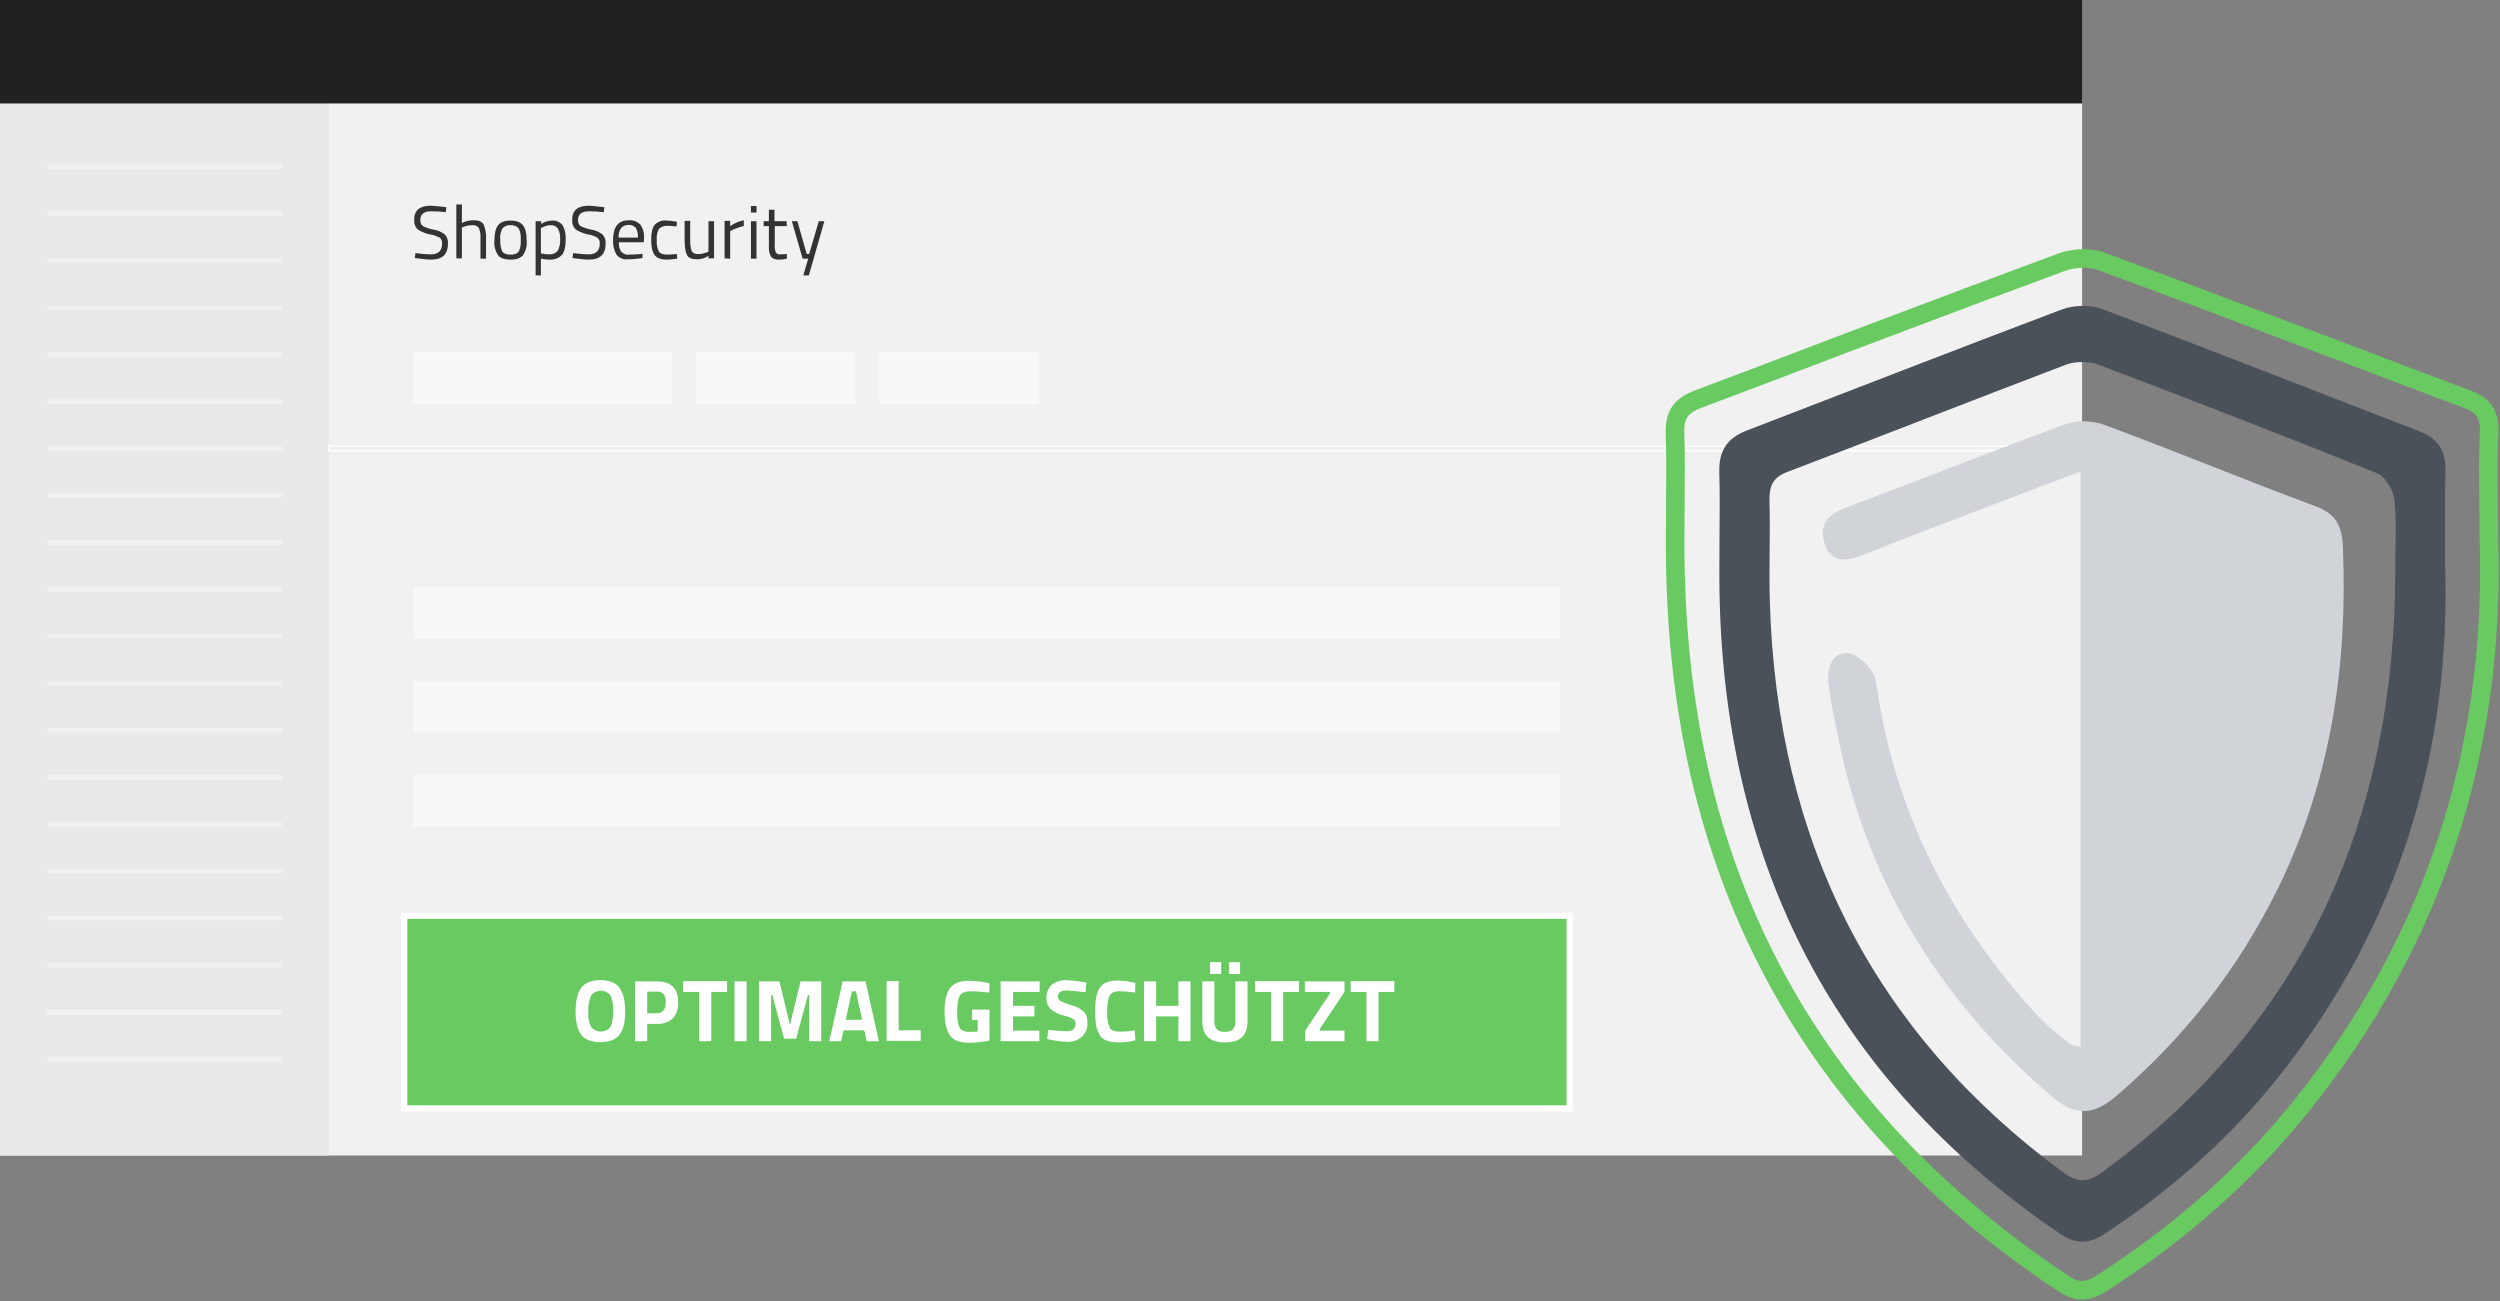 <?xml version="1.0" encoding="UTF-8"?>
<svg xmlns="http://www.w3.org/2000/svg" xmlns:xlink="http://www.w3.org/1999/xlink" version="1.1" id="Ebene_1" x="0px" y="0px" viewBox="0 0 807 420" style="enable-background:new 0 0 807 420;" xml:space="preserve">
<rect x="0" y="0" width="807" height="420" fill="#808080" stroke="none"/>
<style type="text/css">
	.st0{fill-rule:evenodd;clip-rule:evenodd;fill:#F1F1F1;}
	.st1{fill:#F1F1F1;}
	.st2{fill-rule:evenodd;clip-rule:evenodd;fill:#E9E9E9;}
	.st3{fill-rule:evenodd;clip-rule:evenodd;fill:#FFFFFF;}
	.st4{opacity:0.5;fill-rule:evenodd;clip-rule:evenodd;fill:#FFFFFF;enable-background:new    ;}
	.st5{fill-rule:evenodd;clip-rule:evenodd;fill:#69CA62;stroke:#FFFFFF;stroke-width:2;}
	.st6{fill:none;stroke:#FFFFFF;stroke-width:0.51;}
	.st7{fill-rule:evenodd;clip-rule:evenodd;fill:#333333;}
	.st8{fill:#4A5159;}
	.st9{fill:#D0D4D8;}
	.st10{fill:none;stroke:#69CA62;stroke-width:6;}
	.st11{fill-rule:evenodd;clip-rule:evenodd;fill:#212121;}
</style>
<path id="Browser_BG" class="st0" d="M0,31.8h672.1V373H0V31.8z"></path>
<circle id="Browser_minimize" class="st1" cx="638.7" cy="12.1" r="4.5"></circle>
<circle id="Browser_maximize" class="st1" cx="650.8" cy="12.1" r="4.5"></circle>
<circle id="Browser_close" class="st1" cx="663" cy="12.1" r="4.5"></circle>
<path id="Managed-Center_Nav-links_BG" class="st2" d="M0,33.4h106.2V373H0V33.4z"></path>
<path id="Menu-item" class="st0" d="M15.2,53.1H91v1.5H15.2V53.1z"></path>
<path id="Menu-item_Kopie" class="st0" d="M15.2,68.2H91v1.5H15.2V68.2z"></path>
<path id="Menu-item_Kopie_2" class="st0" d="M15.2,83.4H91v1.5H15.2V83.4L15.2,83.4z"></path>
<path id="Menu-item_Kopie_3" class="st0" d="M15.2,98.5H91v1.5H15.2V98.5z"></path>
<path id="Menu-item_Kopie_4" class="st0" d="M15.2,113.7H91v1.5H15.2V113.7z"></path>
<path id="Menu-item_Kopie_5" class="st0" d="M15.2,128.9H91v1.5H15.2V128.9z"></path>
<path id="Menu-item_Kopie_6" class="st0" d="M15.2,144H91v1.5H15.2V144z"></path>
<path id="Menu-item_Kopie_7" class="st0" d="M15.2,159.2H91v1.5H15.2V159.2z"></path>
<path id="Menu-item_Kopie_8" class="st0" d="M15.2,174.4H91v1.5H15.2V174.4z"></path>
<path id="Menu-item_Kopie_9" class="st0" d="M15.2,189.5H91v1.5H15.2V189.5z"></path>
<path id="Menu-item_Kopie_10" class="st0" d="M15.2,204.7H91v1.5H15.2V204.7z"></path>
<path id="Menu-item_Kopie_11" class="st0" d="M15.2,219.8H91v1.5H15.2V219.8z"></path>
<path id="Menu-item_Kopie_12" class="st0" d="M15.2,235H91v1.5H15.2V235z"></path>
<path id="Menu-item_Kopie_13" class="st0" d="M15.2,250.2H91v1.5H15.2V250.2z"></path>
<path id="Menu-item_Kopie_14" class="st0" d="M15.2,265.3H91v1.5H15.2V265.3z"></path>
<path id="Menu-item_Kopie_15" class="st0" d="M15.2,280.5H91v1.5H15.2V280.5z"></path>
<path id="Menu-item_Kopie_16" class="st0" d="M15.2,295.6H91v1.5H15.2V295.6z"></path>
<path id="Menu-item_Kopie_17" class="st0" d="M15.2,310.8H91v1.5H15.2V310.8z"></path>
<path id="Menu-item_Kopie_18" class="st3" d="M15.2,326H91v1.5H15.2V326z"></path>
<path id="Menu-item_Kopie_19" class="st0" d="M15.2,326H91v1.5H15.2V326z"></path>
<path id="Menu-item_Kopie_20" class="st0" d="M15.2,341.1H91v1.5H15.2V341.1z"></path>
<path id="Reports_Row_Top" class="st4" d="M133.5,250.2h370.2v16.7H133.5V250.2z"></path>
<path id="Reports_Row_Top-2" class="st4" d="M133.5,219.8h370.2v16.7H133.5V219.8z"></path>
<path id="Reports_Row_Top-3" class="st4" d="M133.5,189.5h370.2v16.7H133.5V189.5z"></path>
<path id="Rechteck_1" class="st5" d="M130.5,295.6h376.2v62.2H130.5V295.6z"></path>
<path id="OPTIMAL_GESCHÜTZT" class="st3" d="M189.9,326.5c-0.1-1.7,0.2-3.5,0.9-5.1c1.2-1.7,3.7-2.1,5.4-0.9  c0.3,0.2,0.6,0.5,0.9,0.9c0.7,1.6,1,3.4,0.8,5.1c0.1,1.7-0.2,3.4-0.8,5c-1.4,1.7-3.9,2-5.7,0.6c-0.2-0.2-0.4-0.4-0.6-0.6  C190,330,189.8,328.2,189.9,326.5z M201.8,326.5c0-3.4-0.6-5.9-1.8-7.6c-1.2-1.7-3.3-2.5-6.2-2.5c-2.9,0-5,0.8-6.2,2.5  c-1.2,1.7-1.8,4.2-1.8,7.6c0,3.4,0.6,5.9,1.8,7.5c1.2,1.6,3.3,2.4,6.2,2.4c2.9,0,5-0.8,6.2-2.4C201.2,332.4,201.8,329.9,201.8,326.5  L201.8,326.5z M217.2,328.7c1.2-1.4,1.9-3.3,1.7-5.2c0-4.5-2.3-6.7-6.9-6.7H205v19.3h3.9v-5.6h3.2C214,330.6,215.9,330,217.2,328.7  L217.2,328.7z M208.9,320.1h3.1c0.8-0.1,1.6,0.2,2.2,0.8c0.5,0.7,0.8,1.7,0.7,2.6c0,2.4-1,3.6-2.9,3.6h-3.1V320.1L208.9,320.1z   M225.7,320.2v15.9h3.9v-15.9h5.1v-3.5h-14.2v3.5H225.7L225.7,320.2z M241,336.1v-19.3h-3.9v19.3H241z M248.9,336.1v-14.9h0.4  l3.8,14.1h3.9l3.8-14.1h0.4v14.9h3.9v-19.3h-6.7l-3.4,14.1l-3.4-14.1H245v19.3H248.9L248.9,336.1z M271.5,336.1l0.8-3.5h6.7l0.8,3.5  h3.9l-4.3-19.3h-7.4l-4.3,19.3H271.5L271.5,336.1z M276.3,320l2,9.2H273l2-9.2H276.3L276.3,320z M297.2,332.6h-7.1v-15.9h-3.9v19.3  h11L297.2,332.6L297.2,332.6z M315.6,329.2v3.8l-2.4,0.1c-1.7,0-2.9-0.4-3.4-1.3c-0.7-1.5-0.9-3.1-0.8-4.7c-0.1-1.6,0.1-3.2,0.4-4.7  c0.2-0.8,0.6-1.4,1.3-1.9c1-0.4,2-0.6,3-0.5c1.9,0,3.7,0.2,5.6,0.4l0.1-3l-1-0.2c-1.9-0.4-3.8-0.6-5.7-0.6c-2.8,0-4.8,0.8-6,2.3  c-1.2,1.6-1.8,4.1-1.8,7.6c0,3.5,0.6,6.1,1.7,7.7c1.1,1.6,3.2,2.4,6.2,2.4c2.2,0,4.4-0.3,6.6-0.7v-10h-5.6v3.4L315.6,329.2  L315.6,329.2z M335.5,336.1v-3.4H327v-4.6h6.9v-3.4H327v-4.5h8.6v-3.4H323v19.3H335.5L335.5,336.1z M350.4,320.3l0.3-3.1l-1-0.2  c-1.8-0.3-3.5-0.5-5.3-0.6c-1.7-0.1-3.4,0.4-4.8,1.4c-1.2,1.1-1.9,2.7-1.8,4.3c-0.1,1.3,0.4,2.6,1.3,3.6c1.4,1.1,2.9,1.9,4.6,2.2  c1,0.2,1.9,0.6,2.8,1.1c0.5,0.3,0.7,0.9,0.7,1.4c0,1.7-1,2.5-3,2.5c-1.9-0.1-3.9-0.2-5.8-0.5l-0.4,3l1,0.2c1.8,0.4,3.6,0.6,5.4,0.7  c1.7,0.1,3.5-0.5,4.8-1.6c1.3-1.2,2-2.9,1.8-4.6c0.1-1.3-0.3-2.6-1.1-3.5c-1.1-1-2.5-1.7-4-2.1c-1.2-0.3-2.4-0.8-3.6-1.4  c-0.5-0.3-0.8-0.8-0.8-1.4c0-1.4,1-2,3.1-2C345.8,319.8,347.7,320,350.4,320.3L350.4,320.3L350.4,320.3z M366.3,332.6  c-1.6,0.3-3.3,0.4-5,0.4c-1.6,0-2.6-0.4-3.1-1.3c-0.6-1.5-0.9-3.1-0.8-4.6c-0.1-1.6,0.1-3.2,0.4-4.7c0.1-0.8,0.6-1.4,1.2-1.9  c0.8-0.4,1.7-0.6,2.7-0.5c1.6,0,3.1,0.2,4.7,0.4l0.1-3.1c-1.8-0.5-3.7-0.7-5.6-0.8c-2.8,0-4.7,0.7-5.8,2.2s-1.6,4.1-1.6,7.8  c0,1.5,0.1,3,0.3,4.4c0.2,1.1,0.6,2.1,1.1,3.1c0.5,0.9,1.3,1.5,2.3,1.9c1.2,0.4,2.5,0.6,3.9,0.6c1.8,0,3.6-0.2,5.4-0.7L366.3,332.6z   M384.3,336.1v-19.3h-3.9v7.9h-7.2v-7.9h-3.9v19.3h3.9v-8h7.2v8H384.3z M392,316.8h-3.9v12.8c0,2.4,0.6,4.1,1.8,5.2  c1.2,1.1,3.1,1.7,5.5,1.7c2.5,0,4.3-0.6,5.5-1.7c1.2-1.1,1.8-2.8,1.8-5.2v-12.8h-3.9v12.9c0,2.3-1.1,3.4-3.4,3.4  c-2.3,0-3.4-1.1-3.4-3.4V316.8z M394.2,314.4v-3.8h-3.6v3.8H394.2z M400.3,314.4v-3.8h-3.6v3.8H400.3z M410.3,320.2v15.9h3.9v-15.9  h5.1v-3.5h-14.2v3.5H410.3L410.3,320.2z M429.3,320.2v0.5l-8,12v3.4H434v-3.4h-8v-0.5l8-12v-3.4h-12.8v3.4H429.3L429.3,320.2z   M441.1,320.2v15.9h3.9v-15.9h5.1v-3.5H436v3.5H441.1L441.1,320.2z"></path>
<path id="Devider" class="st6" d="M106.2,145.5V144h565.9v1.5H106.2z"></path>
<path id="Button3" class="st4" d="M283.7,113.7h51.6v16.7h-51.6V113.7z"></path>
<path id="Button2" class="st4" d="M224.5,113.7h51.6v16.7h-51.6V113.7z"></path>
<path id="Button1" class="st4" d="M133.5,113.7h83.4v16.7h-83.4V113.7z"></path>
<path id="ShopSecurity" class="st7" d="M143.9,68.5l0.2-1.6l-0.8-0.1c-1.4-0.2-2.8-0.3-4.2-0.4c-3.6,0-5.4,1.5-5.4,4.5  c-0.1,1.2,0.3,2.4,1.2,3.2c1.2,0.8,2.6,1.3,4,1.6c1,0.1,2,0.5,3,1c0.6,0.5,0.9,1.2,0.8,2c0,2.2-1.2,3.4-3.6,3.4  c-1.7,0-3.4-0.2-5-0.4l-0.2,1.6l0.9,0.1c1.5,0.2,3,0.4,4.4,0.4c3.6,0,5.4-1.7,5.4-5.2c0.1-1.1-0.3-2.2-1.1-3  c-1.1-0.8-2.3-1.3-3.6-1.5c-1.2-0.2-2.3-0.6-3.4-1.1c-0.6-0.5-0.9-1.3-0.8-2.1c0-1.8,1.2-2.7,3.6-2.7  C140.8,68.2,142.4,68.3,143.9,68.5L143.9,68.5L143.9,68.5z M149,73.5l0.5-0.2c0.9-0.4,1.9-0.6,3-0.6c0.8-0.1,1.6,0.2,2.1,0.9  c0.4,1.1,0.6,2.3,0.5,3.5v6.4h1.8v-6.4c0.1-1.6-0.2-3.2-0.8-4.7c-0.6-0.9-1.6-1.3-3.3-1.3c-1.3,0-2.6,0.3-3.7,0.9v-6h-1.8v17.4h1.8  V73.5z M160.7,82.3c0.7,1,2.1,1.5,4.1,1.5s3.3-0.5,4.1-1.5c0.9-1.5,1.3-3.1,1.1-4.8c0-2.2-0.4-3.8-1.2-4.8s-2.1-1.5-4-1.5  c-1.9,0-3.2,0.5-4,1.5s-1.2,2.6-1.2,4.8C159.4,79.1,159.8,80.8,160.7,82.3L160.7,82.3z M162.2,73.7c0.7-0.7,1.6-1.1,2.6-1  c1-0.1,2,0.3,2.6,1c0.6,1.1,0.8,2.4,0.7,3.7c0.1,1.3-0.1,2.6-0.6,3.7c-0.4,0.7-1.3,1.1-2.7,1.1s-2.3-0.4-2.7-1.1  c-0.5-1.2-0.7-2.4-0.6-3.7C161.3,76.1,161.6,74.9,162.2,73.7L162.2,73.7z M174.6,88.9v-5.4c0.9,0.2,1.8,0.3,2.7,0.3  c1.5,0.1,3-0.4,4.1-1.5c0.8-1,1.2-2.6,1.2-4.8c0.1-1.7-0.2-3.4-1-4.8c-0.8-1-2.1-1.6-3.3-1.5c-1.3,0-2.6,0.4-3.6,1.1v-0.9h-1.8v17.5  L174.6,88.9L174.6,88.9z M180.1,73.8c0.6,1.1,0.8,2.4,0.7,3.6c0.1,1.3-0.2,2.5-0.8,3.6c-0.7,0.8-1.7,1.2-2.8,1.1  c-0.9,0-1.8-0.1-2.6-0.3v-8.2l0.5-0.2c0.4-0.2,0.9-0.4,1.3-0.5c0.5-0.2,1-0.2,1.6-0.2C178.8,72.7,179.6,73.1,180.1,73.8L180.1,73.8z   M194.9,68.5l0.2-1.6l-0.8-0.1c-1.4-0.2-2.8-0.3-4.2-0.4c-3.6,0-5.4,1.5-5.4,4.5c-0.1,1.2,0.3,2.4,1.2,3.2c1.2,0.8,2.6,1.3,4,1.6  c1,0.1,2,0.5,2.9,1c0.6,0.5,0.9,1.2,0.8,2c0,2.2-1.2,3.4-3.6,3.4c-1.7,0-3.4-0.2-5-0.4l-0.2,1.6l0.9,0.1c1.5,0.2,3,0.4,4.4,0.4  c3.6,0,5.4-1.7,5.4-5.2c0.1-1.1-0.3-2.2-1.1-3c-1.1-0.8-2.3-1.3-3.6-1.5c-1.2-0.2-2.3-0.6-3.4-1.1c-0.6-0.5-0.9-1.3-0.8-2.1  c0-1.8,1.2-2.7,3.6-2.7C191.7,68.2,193.3,68.3,194.9,68.5L194.9,68.5L194.9,68.5z M203,82.2c-1,0.1-1.9-0.3-2.5-1  c-0.6-0.9-0.8-1.9-0.7-3h8l0.1-1.4c0.1-1.5-0.3-3.1-1.2-4.3c-1-1-2.3-1.5-3.7-1.4c-3.4,0-5.1,2.1-5.1,6.4c-0.1,1.6,0.3,3.3,1.1,4.7  c0.9,1.1,2.3,1.7,3.7,1.5c1.6,0,3.2-0.2,4.7-0.4l0-1.4l-0.7,0.1C205.4,82.1,204.2,82.2,203,82.2z M199.7,76.7  c-0.1-1.1,0.2-2.2,0.8-3.1c0.6-0.7,1.5-1,2.4-1c0.9-0.1,1.7,0.3,2.3,0.9c0.6,0.9,0.8,2.1,0.7,3.2L199.7,76.7L199.7,76.7z   M211.4,72.5c-0.8,0.9-1.2,2.6-1.2,4.9c0,2.3,0.4,3.9,1.1,4.9c0.7,1,2,1.5,3.9,1.5c1.1,0,2.3-0.2,3.4-0.3l-0.1-1.5l-2.9,0.2  c-1.5,0-2.4-0.3-2.9-1c-0.6-1.1-0.8-2.4-0.7-3.7c-0.1-1.3,0.1-2.5,0.7-3.6c0.7-0.7,1.8-1.1,2.8-1c1,0,1.9,0.1,2.9,0.2l0.1-1.5  l-0.6-0.1c-0.9-0.2-1.8-0.3-2.7-0.3C213.8,71,212.4,71.5,211.4,72.5L211.4,72.5z M228.7,81.2l-0.4,0.2c-0.4,0.2-0.8,0.3-1.3,0.4  c-0.5,0.2-1.1,0.2-1.6,0.2c-0.8,0.1-1.6-0.2-2.1-0.9c-0.4-1.1-0.5-2.3-0.5-3.5v-6.3H221v6.3c0,2.3,0.3,3.9,0.8,4.8  c0.5,0.9,1.6,1.3,3.3,1.3c1.3,0,2.5-0.4,3.6-1.1v0.8h1.8V71.4h-1.8V81.2L228.7,81.2z M235.7,83.5v-8.9l0.6-0.3  c0.5-0.3,1.1-0.5,1.7-0.7c0.7-0.3,1.4-0.5,2.1-0.6v-1.9c-1.6,0.3-3.1,1-4.4,1.9v-1.7h-1.8v12.1L235.7,83.5L235.7,83.5z M244.2,83.5  V71.4h-1.8v12.1L244.2,83.5L244.2,83.5z M244.2,68.6v-2.1h-1.8v2.1H244.2z M253.9,71.4h-3.9v-3.7h-1.8v3.7h-1.7V73h1.7v6.4  c-0.1,1.2,0.1,2.4,0.7,3.5c0.7,0.7,1.7,1,2.6,0.9c0.8,0,1.7-0.1,2.5-0.3L254,82l-2.2,0.1c-0.6,0.1-1.1-0.2-1.4-0.7  c-0.3-0.9-0.4-1.8-0.3-2.7V73h3.9L253.9,71.4L253.9,71.4z M259.1,83.5h1.8l-1.6,5.4h1.8l5-17.5h-1.8l-3.1,10.6h-0.8l-3-10.6h-1.8  L259.1,83.5z"></path>
<g id="shopsec-icon">
	<g id="shopSecurity">
		<g id="g10" transform="translate(13.49, 13.123)">
			<g id="g8">
				<path id="path4" class="st8" d="M775.8,169.2c1.9,60.3-15,116.3-53.3,164.7c-16.1,20.4-35.2,37.1-56.5,51.2      c-5.1,3.4-9.3,3.5-14.4,0.1c-69.8-47.3-106.9-114.3-109.9-201.8c-0.5-14.6,0.2-29.3-0.2-44c-0.2-7.4,2.8-11.2,9-13.6      c33.8-13,67.6-26.2,101.5-39c4-1.5,9.4-1.6,13.3-0.1c34.2,12.9,68.2,26.3,102.2,39.4c6,2.3,8.6,6.3,8.4,13.1      C775.6,148.5,775.8,157.6,775.8,169.2L775.8,169.2z M759.7,170c0-7.3,0.5-14.7-0.3-21.9c-0.3-3-2.9-7.3-5.4-8.4      c-29.8-12-59.8-23.6-89.8-35c-3.2-1.2-7.6-1.3-10.8-0.1c-30,11.4-59.9,23.2-89.9,34.6c-4.8,1.8-5.9,4.6-5.8,9.5      c0.3,10.7-0.2,21.4,0.1,32c2.2,78,33.6,139.5,94.4,184.4c4.8,3.5,8,3.8,13,0.1C729.7,317.9,759.9,252.1,759.7,170L759.7,170z"></path>
				<path id="path6" class="st9" d="M658.1,324.8c0-61.5,0-122.6,0-185.7c-9.5,3.6-18.1,6.8-26.7,10.1c-14.7,5.6-29.4,11.2-44,17      c-5.3,2.1-10.1,2.3-12-4.2c-1.8-6.1,1.6-9.3,7.1-11.3c23.7-8.9,47.3-18.3,71.1-27c3.7-1.3,8.6-1,12.4,0.4      c22.7,8.4,45.1,17.7,67.7,26.1c6.6,2.4,8.8,6,9.1,13.3c1.6,38.5-4,75.3-20.8,109.8c-12.9,26.3-30.5,48.7-52.4,67.4      c-6.9,5.9-12.9,6.9-20.7,0.2c-35.3-30.2-59.2-67.8-68.8-114.9c-1.2-5.9-2.5-11.9-3.3-17.9c-0.7-5.3,0.9-11.1,6.6-10.3      c3.3,0.4,8.2,5.5,8.7,9.1c5.8,42.3,24.4,77.6,52.3,108c3.2,3.5,7.1,6.3,10.7,9.3C655.6,324.5,656.6,324.4,658.1,324.8      L658.1,324.8z"></path>
			</g>
		</g>
		<g id="g14">
			<path id="path12" class="st10" d="M665.6,84.6c-20.3,7.5-36.6,13.6-72.8,27.3c-0.1,0-0.1,0-0.2,0.1c-22,8.4-31.8,12.1-44.1,16.7     c-5.9,2.2-8,5.1-7.8,11.2c0.2,6.6,0.2,12.2,0.1,23.5c0,0.4,0,0.4,0,0.7c-0.1,12.8-0.1,18.4,0.2,25.4c3.4,97,45.1,171.7,125,224.8     c2.3,1.5,4.2,2.2,6.1,2.2c1.9,0,3.9-0.7,6.4-2.3c25.4-16.4,46.7-35.2,64.3-57.1c42.7-53,62.9-114.9,60.6-183.4l0-0.1     c0-3.3,0-6-0.1-11.1c-0.1-12.2-0.1-16.7,0.2-22.9c0.2-5.8-1.7-8.7-7-10.7c-11.5-4.3-20.8-7.8-41.5-15.7c-0.1,0-0.1,0-0.3-0.1     c-38-14.4-55.1-20.9-76.3-28.7c-1.7-0.6-3.8-1-6-1C669.9,83.5,667.5,83.9,665.6,84.6z"></path>
		</g>
	</g>
</g>
<path id="Browser_Navi" class="st11" d="M0,0h672.1v33.4H0V0z"></path>
</svg>
